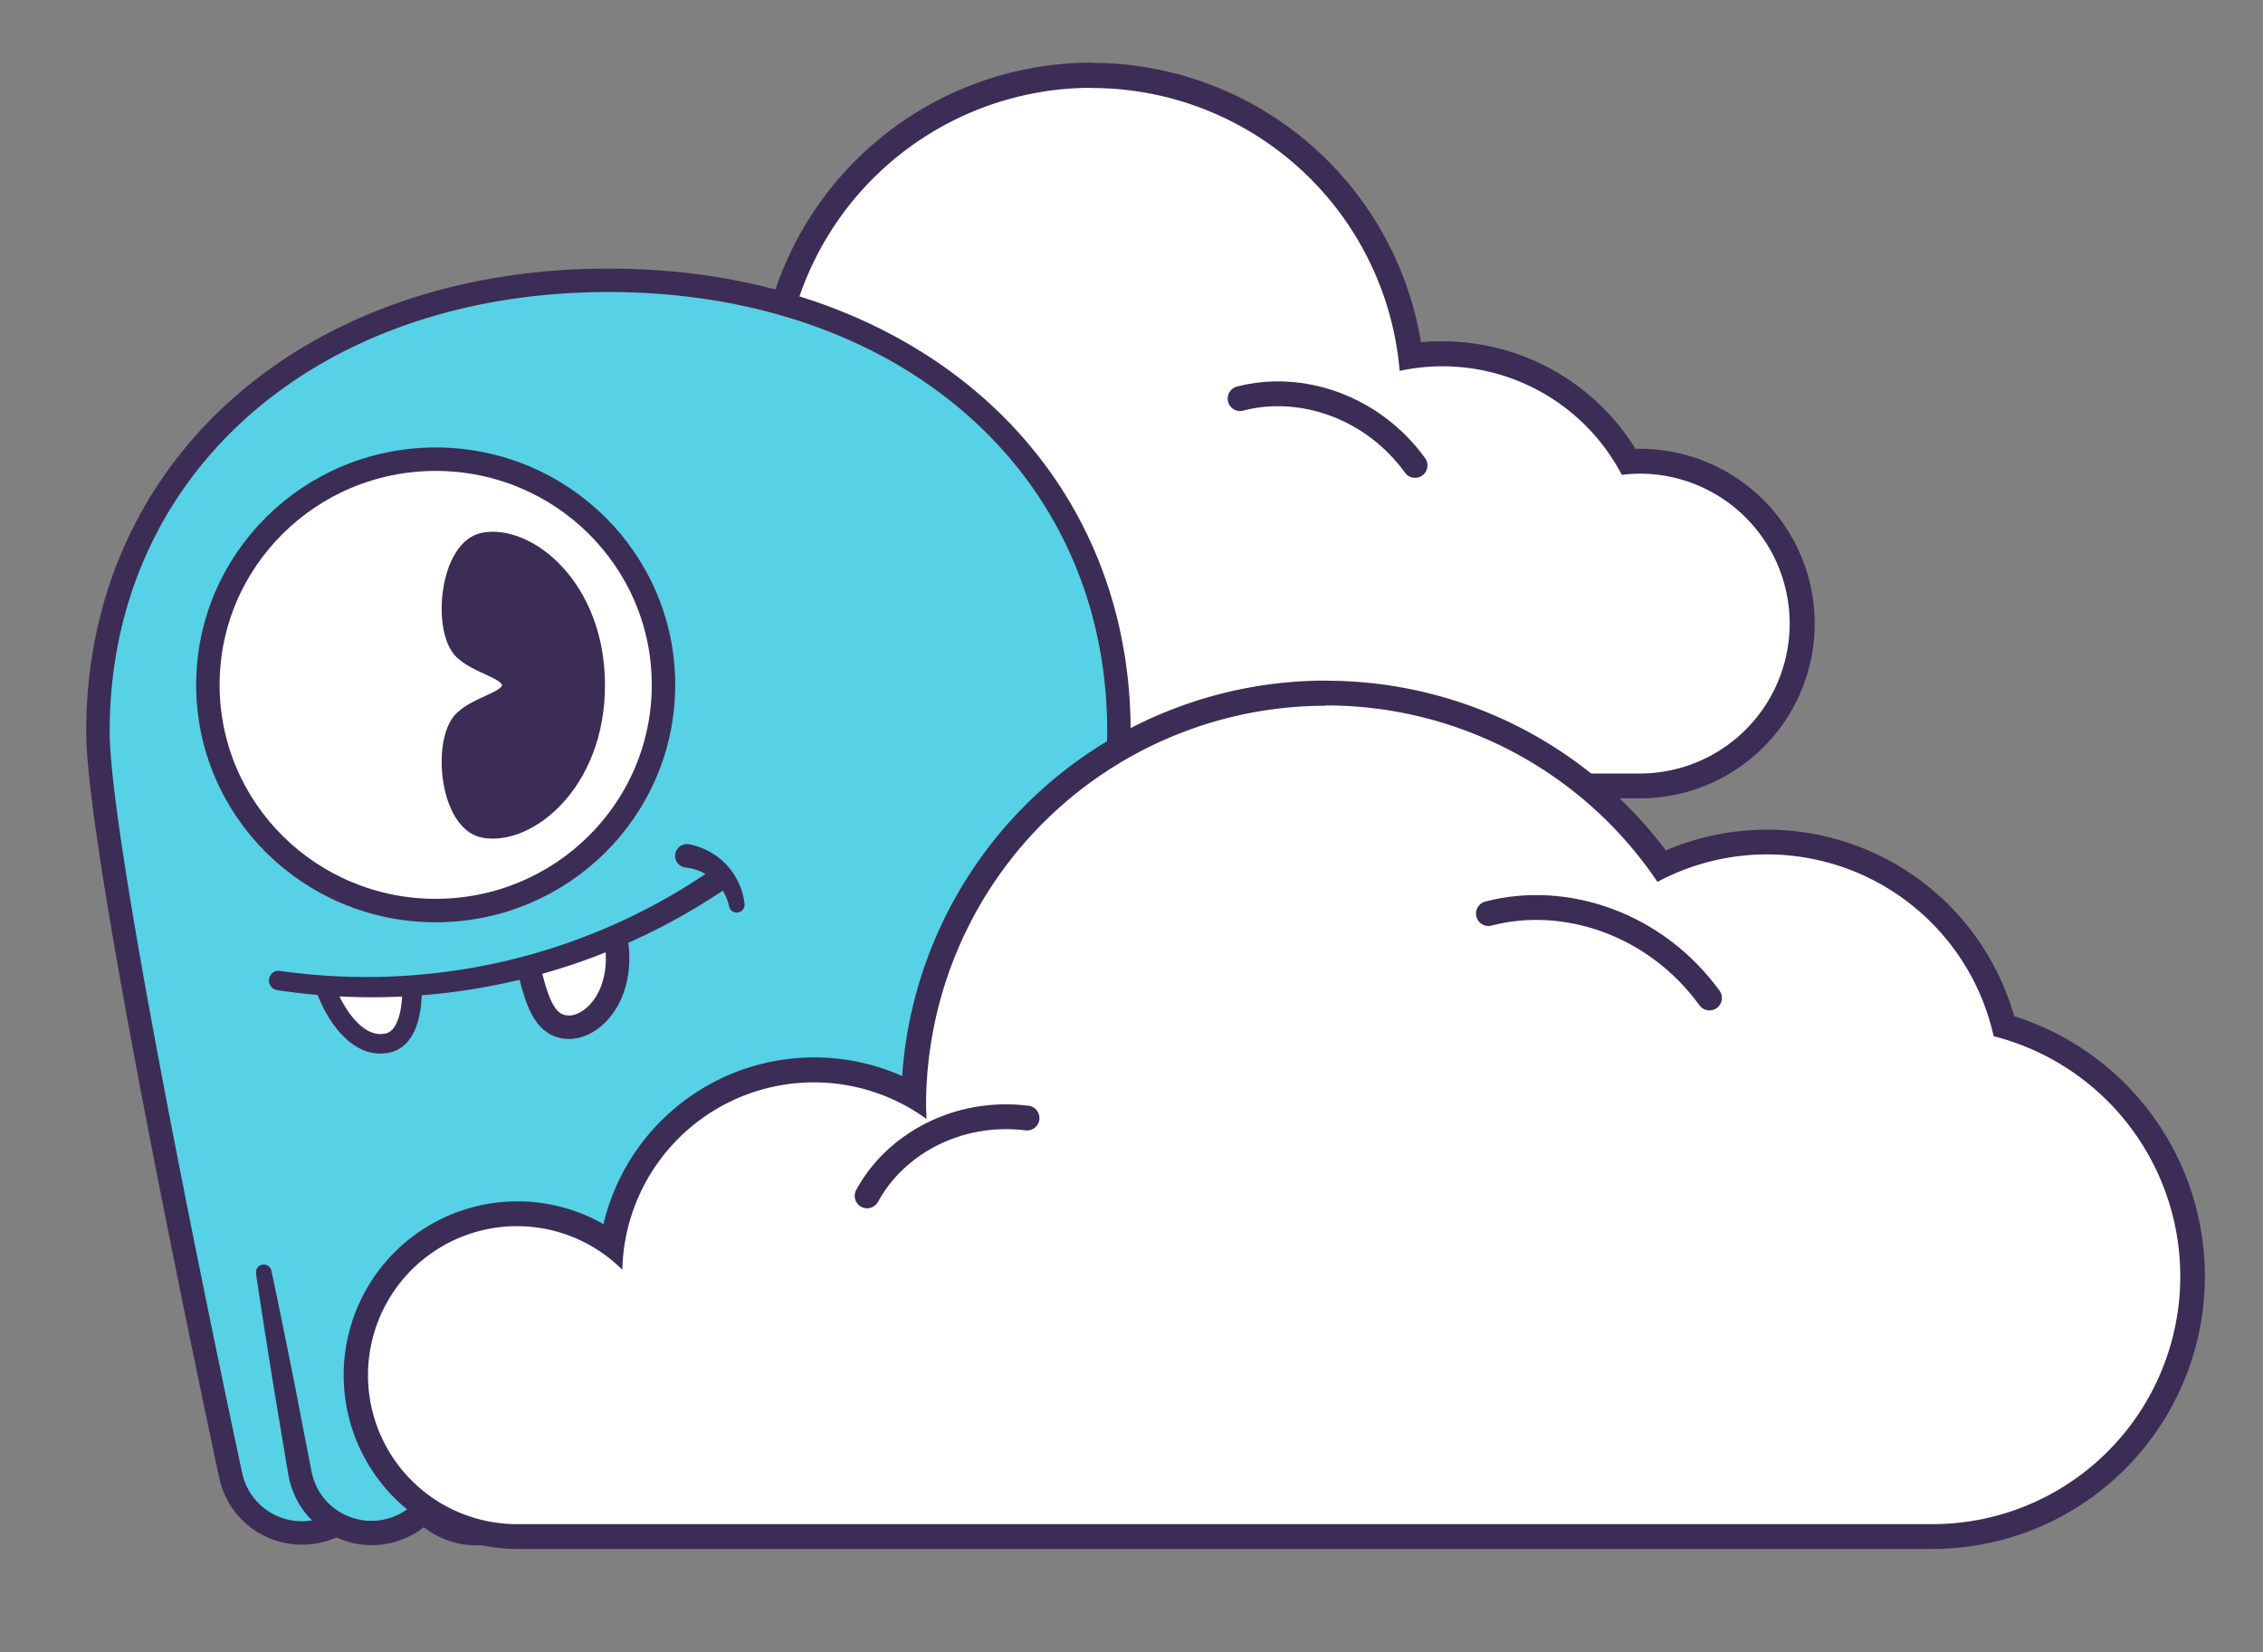 <?xml version="1.0" encoding="UTF-8"?> <svg xmlns="http://www.w3.org/2000/svg" id="Layer_1" data-name="Layer 1" viewBox="0 0 360 262.8"><rect x="0" y="0" width="360" height="262.8" fill="#808080" stroke="none"/><defs><style>.cls-1,.cls-5,.cls-7,.cls-8{fill:#fff;}.cls-2,.cls-6{fill:#3b2d55;}.cls-3,.cls-4{fill:#57d1e5;}.cls-3,.cls-5,.cls-6,.cls-7,.cls-8{stroke:#3b2d55;}.cls-3,.cls-5,.cls-7,.cls-8{stroke-linecap:round;stroke-linejoin:round;}.cls-3,.cls-5{stroke-width:3.73px;}.cls-6{stroke-miterlimit:10;stroke-width:1.38px;}.cls-7{stroke-width:3.11px;}.cls-8{stroke-width:3.95px;}</style></defs><title>scylla-cloud</title><path class="cls-1" d="M81.4,125h-.18a17.09,17.09,0,0,1-.41-34.16v-.38A34.23,34.23,0,0,1,122.88,57.2a51.12,51.12,0,0,1,101.49-.54,34.46,34.46,0,0,1,5.06-.37,34.11,34.11,0,0,1,29.65,17.16c.61,0,1.19-.07,1.75-.07a25.83,25.83,0,0,1,0,51.65H81.4Z"></path><path class="cls-2" d="M173.66,14a49.16,49.16,0,0,1,49,45A32.2,32.2,0,0,1,258,75.54a24.21,24.21,0,0,1,2.85-.19,23.85,23.85,0,0,1,0,47.7H81.4a15.12,15.12,0,0,1,.12-30.23c.46,0,.92,0,1.36.07-.06-.8-.1-1.6-.1-2.41a32.23,32.23,0,0,1,41.85-30.75,49.15,49.15,0,0,1,49-45.76m0-4A53.11,53.11,0,0,0,121.2,54.84a36.63,36.63,0,0,0-6.2-.53A36.21,36.21,0,0,0,78.86,89.06,19.07,19.07,0,0,0,81.13,127h179.8a27.8,27.8,0,0,0-.1-55.6h-.66a36.09,36.09,0,0,0-30.74-17.1c-1.12,0-2.25,0-3.38.16A53.09,53.09,0,0,0,173.66,10Z"></path><path class="cls-3" d="M59.44,230.56a11.46,11.46,0,0,1-9.54,13.15,11.58,11.58,0,0,1-13.16-8.81S15.58,136.53,15.58,116.38c0-42.09,33.73-71.79,81.22-71.79S178,74.29,178,116.38c0,20.15-21.17,118.52-21.17,118.52a11.58,11.58,0,0,1-13.15,8.81,11.46,11.46,0,0,1-9.55-13.15"></path><path class="cls-4" d="M151.64,202.37l-5.77,32A11.57,11.57,0,0,1,123,231"></path><path class="cls-2" d="M152.86,202.59c-.4,2.81-.84,5.61-1.27,8.42l-1.34,8.4c-.44,2.8-.93,5.59-1.39,8.39l-.7,4.19-.35,2.1c-.06.35-.11.69-.21,1.11a10.07,10.07,0,0,1-.31,1.2,13.42,13.42,0,0,1-10.68,9.23,13.51,13.51,0,0,1-13.08-5.41,13.29,13.29,0,0,1-2.38-9.4,1.86,1.86,0,0,1,3.7.43h0a9.7,9.7,0,0,0,7.63,10.43,9.9,9.9,0,0,0,6.85-1.05,9.5,9.5,0,0,0,4.39-5.37c.33-1,.56-2.56.84-3.92l.81-4.18c.54-2.78,1.06-5.57,1.62-8.35l1.68-8.34c.58-2.78,1.14-5.56,1.75-8.33a1.24,1.24,0,0,1,2.44.44Z"></path><ellipse class="cls-5" cx="69.31" cy="108.95" rx="36.24" ry="35.9"></ellipse><path class="cls-6" d="M76.8,85.43c-6.24,1.24-7.49,14.86-3.74,18.57,2.46,2.44,7.49,3.25,7.49,5s-5,2.51-7.49,5c-3.75,3.72-2.5,17.33,3.74,18.57C84.26,134,95.55,125,95.55,109S84.26,84,76.8,85.43Z"></path><path class="cls-7" d="M51.81,157.22c1.25,3.72,5,9.91,10,8.67,2.42-.6,3.75-3.71,3.75-8.67"></path><path class="cls-5" d="M84.3,154.75c1.25,4.95,2.5,8.66,6.25,8.66s8.75-4.95,7.5-13.61"></path><path class="cls-2" d="M44.54,154.45a97.45,97.45,0,0,0,35.9-1.58,96.56,96.56,0,0,0,32.8-14.52,1.87,1.87,0,0,1,2.12,3.08h0a100.34,100.34,0,0,1-71.25,16.08,1.55,1.55,0,0,1,.45-3.07Z"></path><path class="cls-2" d="M116,144.26a7.83,7.83,0,0,0-2.53-4.35,7.6,7.6,0,0,0-2.11-1.31A7.82,7.82,0,0,0,109,138a1.87,1.87,0,0,1,.31-3.72l.19,0h0a11.62,11.62,0,0,1,3.36,1.2,10.84,10.84,0,0,1,5.59,8.38,1.25,1.25,0,0,1-2.46.37Z"></path><path class="cls-4" d="M70.59,231a11.56,11.56,0,0,1-22.86,3.38l-5.78-32"></path><path class="cls-2" d="M72.44,230.81a13.22,13.22,0,0,1-2.37,9.4,13.51,13.51,0,0,1-8.14,5.3,13.46,13.46,0,0,1-15.62-9.11,10.11,10.11,0,0,1-.32-1.2c-.1-.42-.15-.76-.21-1.11L45.43,232l-.7-4.2c-.46-2.8-.94-5.59-1.39-8.39L42,211c-.42-2.81-.87-5.61-1.27-8.42a1.23,1.23,0,0,1,1.05-1.4,1.25,1.25,0,0,1,1.4,1c.6,2.77,1.16,5.55,1.74,8.33l1.68,8.34c.56,2.78,1.08,5.57,1.62,8.35l.81,4.17c.28,1.37.51,2.89.85,3.92a9.55,9.55,0,0,0,4.4,5.37,9.71,9.71,0,0,0,6.84,1.06,9.68,9.68,0,0,0,7.62-10.43h0a1.86,1.86,0,0,1,3.7-.44Z"></path><path class="cls-4" d="M87.28,231.78a11.56,11.56,0,0,1-23,1.9l-3.14-27.6"></path><path class="cls-2" d="M89.14,231.68a13.06,13.06,0,0,1-.5,4.56,13.45,13.45,0,0,1-26.26-2.45L62,229.86,61.22,222l-.7-7.87c-.23-2.63-.45-5.26-.64-7.89a1.24,1.24,0,0,1,2.47-.28c.4,2.6.77,5.22,1.15,7.83l1.07,7.83,1,7.85.51,3.92a9.54,9.54,0,0,0,.93,3.16,9.74,9.74,0,0,0,4.66,4.5,9.9,9.9,0,0,0,6.44.58A9.74,9.74,0,0,0,83.49,238a9.56,9.56,0,0,0,1.93-6.16v0a1.86,1.86,0,0,1,3.72-.17Z"></path><path class="cls-4" d="M133,201.58l-3.64,32.1a11.57,11.57,0,0,1-23-1.9"></path><path class="cls-2" d="M134.23,201.72c-.22,2.81-.48,5.63-.72,8.44l-.78,8.44-.84,8.43-.42,4.22-.22,2.11-.05.52-.09.61a10,10,0,0,1-.25,1.21,13.29,13.29,0,0,1-5.58,7.87,13.35,13.35,0,0,1-9.44,2.07,13.43,13.43,0,0,1-8.42-4.77,13.22,13.22,0,0,1-3-9.19,1.86,1.86,0,0,1,3.72.19h0a9.71,9.71,0,0,0,8.25,9.9,9.84,9.84,0,0,0,6.75-1.43,9.52,9.52,0,0,0,4.06-5.58,5.19,5.19,0,0,0,.19-.87l.07-.44.07-.52.27-2.1.53-4.21,1.07-8.4,1.13-8.4c.4-2.8.77-5.6,1.19-8.39a1.25,1.25,0,0,1,2.48.28Z"></path><path class="cls-4" d="M109.29,200.55l-.94,32.18a11.56,11.56,0,0,1-23.11,0l-.94-32.18"></path><path class="cls-2" d="M110.54,200.58q0,6.25-.05,12.49l-.06,6.24-.1,6.24-.1,6.25c0,.52,0,1-.06,1.65a12.37,12.37,0,0,1-.25,1.8,13.17,13.17,0,0,1-1.24,3.41,13.69,13.69,0,0,1-1,1.55,15.53,15.53,0,0,1-1.16,1.39,12.94,12.94,0,0,1-2.83,2.28,14.35,14.35,0,0,1-3.34,1.44,15.59,15.59,0,0,1-1.78.36c-.3,0-.61.08-.91.1l-.91,0a5.58,5.58,0,0,1-.91,0c-.3,0-.6,0-.9-.08a13.56,13.56,0,0,1-1.79-.38,13.15,13.15,0,0,1-3.34-1.43,13.4,13.4,0,0,1-4.94-5.22,13.82,13.82,0,0,1-1.25-3.41,16.6,16.6,0,0,1-.31-3.45l-.11-6.24-.1-6.25-.05-6.24q-.07-6.24,0-12.49a1.24,1.24,0,0,1,2.48-.07q.39,6.24.69,12.47l.31,6.23.26,6.24.26,6.24c0,.51,0,1.06.09,1.46a9.21,9.21,0,0,0,.2,1.28,9.67,9.67,0,0,0,4.51,6.11,9.92,9.92,0,0,0,3.65,1.26c.21,0,.43,0,.64.06a4.71,4.71,0,0,0,.65,0,9.69,9.69,0,0,0,8.53-5,9.09,9.09,0,0,0,.92-2.42,9.35,9.35,0,0,0,.2-1.29c0-.39.07-.94.09-1.46l.26-6.24.26-6.24.31-6.23q.28-6.24.68-12.47a1.24,1.24,0,0,1,1.32-1.17A1.26,1.26,0,0,1,110.54,200.58Z"></path><path class="cls-1" d="M82.56,244.44H82.3A25.67,25.67,0,1,1,97.38,198a32.47,32.47,0,0,1,48-23.68,65.58,65.58,0,0,1,119-36.56,38.9,38.9,0,0,1,54.49,25.49,41.4,41.4,0,0,1-11.24,81.2h-225Z"></path><path class="cls-2" d="M210.92,112.22a63.55,63.55,0,0,1,52.75,28.07,36.93,36.93,0,0,1,53.48,24.55,39.42,39.42,0,0,1-9.75,77.62H82.56v0H82.3A23.7,23.7,0,1,1,99,202,30.48,30.48,0,0,1,147.38,178c0-.71-.06-1.42-.06-2.13a63.6,63.6,0,0,1,63.6-63.6m0-4a67.55,67.55,0,0,0-67.4,62.91A34.46,34.46,0,0,0,96,194.73,27.65,27.65,0,1,0,82.3,246.41H307.63a43.38,43.38,0,0,0,12.79-84.75A40.88,40.88,0,0,0,265,135.29a67.51,67.51,0,0,0-54-27Z"></path><path class="cls-8" d="M137.94,190.24c4.47-8.25,14.44-13.75,25.44-12.38"></path><path class="cls-8" d="M236.78,145.33c12.08-3.17,26.49,1.5,35.17,13.43"></path><path class="cls-8" d="M197.27,63.41c9.56-2.51,21,1.19,27.84,10.63"></path></svg> 